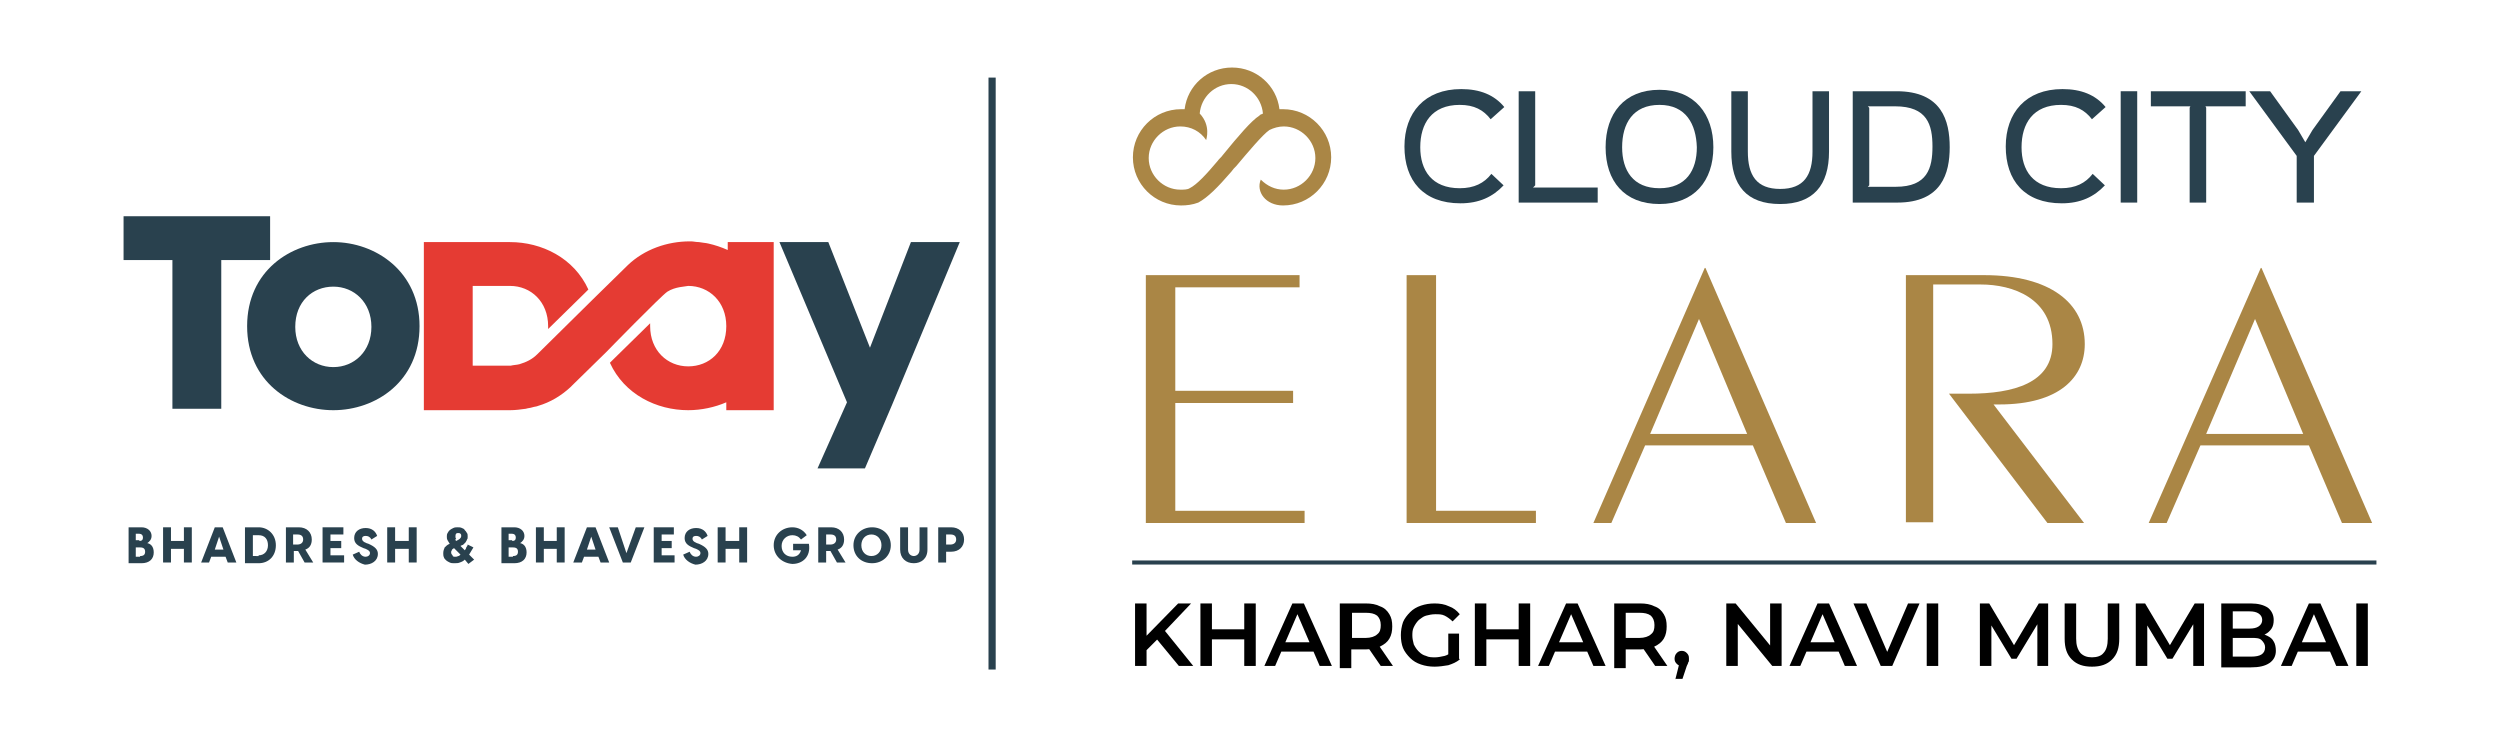 <?xml version="1.0" encoding="utf-8"?>
<!-- Generator: Adobe Illustrator 25.4.1, SVG Export Plug-In . SVG Version: 6.00 Build 0)  -->
<svg version="1.1" id="Layer_1" xmlns="http://www.w3.org/2000/svg" xmlns:xlink="http://www.w3.org/1999/xlink" x="0px" y="0px"
	 viewBox="0 0 348 104" style="enable-background:new 0 0 348 104;" xml:space="preserve">
<style type="text/css">
	.st0{fill:#29414E;}
	.st1{fill:#E53B33;}
	.st2{fill:none;stroke:#29414E;stroke-miterlimit:10;}
	.st3{fill:none;stroke:#29414E;stroke-width:0.568;stroke-miterlimit:10;}
	.st4{fill:#AA8645;}
</style>
<g>
	<g>
		<path class="st0" d="M46.4,33.7c-5.9,0-12,4-12,11.7c0,7.7,6.1,11.7,12,11.7c5.9,0,12-4,12-11.7C58.4,37.8,52.3,33.7,46.4,33.7
			 M46.4,51.1c-2.9,0-5.3-2.2-5.3-5.6c0-3.5,2.4-5.6,5.3-5.6c2.9,0,5.3,2.2,5.3,5.6C51.7,48.9,49.3,51.1,46.4,51.1"/>
		<path class="st1" d="M101.3,33.7v1.1c-0.9-0.4-1.8-0.7-2.7-0.9c-0.4-0.1-0.8-0.1-1.3-0.2c-0.4,0-0.8-0.1-1.1-0.1
			c-0.1,0-0.1,0-0.2,0c-3.1,0-6.3,1.1-8.6,3.3l0,0l-4.9,4.8l-7.7,7.6c0,0,0,0,0,0c-0.7,0.7-1.5,1.1-2.5,1.4
			c-0.4,0.1-0.8,0.1-1.2,0.2c0,0,0,0,0,0c-2.8,0-0.2,0,0,0h-5.3V39.8H71c2.9,0,5.3,2.2,5.3,5.6c0,0.1,0,0.3,0,0.4l5.1-5l0.5-0.5
			c-2-4.4-6.5-6.6-10.9-6.6h-12v23.4h12c0.7,0,1.5-0.1,2.2-0.2c0.3-0.1,0.6-0.1,0.9-0.2c0.3-0.1,0.6-0.1,0.8-0.2
			c1.7-0.5,3.2-1.4,4.5-2.6l0.3-0.3l4.7-4.6c0,0,7.6-7.8,8.5-8.4c1.1-0.7,2.5-0.7,2.9-0.8c0,0,0,0,0,0c2.9,0,5.3,2.2,5.3,5.6
			c0,3.5-2.4,5.6-5.3,5.6c-2.9,0-5.3-2.2-5.3-5.6c0-0.1,0-0.3,0-0.4l-5.1,5l-0.5,0.5c2,4.4,6.5,6.6,10.9,6.6c1.8,0,3.7-0.4,5.3-1.1
			v1.1h6.6V33.7H101.3z"/>
		<polygon class="st0" points="126.8,33.7 121.1,48.4 115.3,33.7 108.5,33.7 117.9,56 113.8,65.2 120.4,65.2 124.2,56.3 133.6,33.7 
					"/>
		<polygon class="st0" points="37.6,30.1 17.2,30.1 17.2,36.2 24,36.2 24,56.9 30.8,56.9 30.8,36.2 37.6,36.2 		"/>
	</g>
	<g>
		<path class="st0" d="M17.8,73.4h1.9c0.8,0,1.4,0.5,1.4,1.2c0,0.5-0.3,0.8-0.6,1c0.5,0.1,0.9,0.5,0.9,1.3c0,0.9-0.6,1.5-1.7,1.5
			h-1.8V73.4z M19.4,75.3c0.4,0,0.5-0.2,0.5-0.5c0-0.3-0.2-0.5-0.5-0.5h-0.5v0.9H19.4z M19.5,77.4c0.5,0,0.7-0.2,0.7-0.6
			c0-0.4-0.2-0.6-0.7-0.6h-0.6v1.3H19.5z"/>
		<polygon class="st0" points="25.6,76.4 23.8,76.4 23.8,78.3 22.7,78.3 22.7,73.4 23.8,73.4 23.8,75.3 25.6,75.3 25.6,73.4 
			26.7,73.4 26.7,78.3 25.6,78.3 		"/>
		<path class="st0" d="M31,73.4l1.9,4.9h-1.2l-0.3-0.8h-2l-0.3,0.8H28l1.9-4.9H31z M31.1,76.5l-0.6-1.8l-0.6,1.8H31.1z"/>
		<path class="st0" d="M34.1,73.4H36c1.3,0,2.4,1,2.4,2.5c0,1.5-1,2.5-2.4,2.5h-1.9V73.4z M36,77.3c0.8,0,1.3-0.6,1.3-1.4
			c0-0.8-0.4-1.4-1.3-1.4h-0.8v2.9H36z"/>
		<path class="st0" d="M41.5,76.7h-0.6v1.6h-1.1v-4.9h1.8c1.1,0,1.8,0.7,1.8,1.7c0,0.7-0.3,1.2-0.9,1.4l1.1,1.8h-1.2L41.5,76.7z
			 M41.4,75.8c0.4,0,0.8-0.2,0.8-0.7c0-0.5-0.3-0.7-0.8-0.7h-0.6v1.4H41.4z"/>
		<polygon class="st0" points="44.9,73.4 47.8,73.4 47.8,74.4 46,74.4 46,75.3 47.5,75.3 47.5,76.3 46,76.3 46,77.3 47.9,77.3 
			47.9,78.3 44.9,78.3 		"/>
		<path class="st0" d="M49.1,77.2l0.9-0.4c0.1,0.3,0.4,0.7,0.9,0.7c0.3,0,0.6-0.2,0.6-0.5c0-0.3-0.2-0.4-0.6-0.6l-0.3-0.1
			c-0.7-0.3-1.3-0.6-1.3-1.4c0-0.9,0.7-1.4,1.6-1.4c0.9,0,1.4,0.5,1.6,1.1l-0.8,0.5c-0.2-0.4-0.5-0.5-0.8-0.5
			c-0.3,0-0.5,0.1-0.5,0.4c0,0.2,0.1,0.4,0.6,0.6l0.3,0.1c0.9,0.4,1.3,0.8,1.3,1.4c0,1-0.9,1.5-1.8,1.5C50,78.4,49.3,77.9,49.1,77.2
			"/>
		<polygon class="st0" points="56.9,76.4 55,76.4 55,78.3 53.9,78.3 53.9,73.4 55,73.4 55,75.3 56.9,75.3 56.9,73.4 58,73.4 
			58,78.3 56.9,78.3 		"/>
		<path class="st0" d="M64.7,77.9c-0.2,0.2-0.4,0.3-0.7,0.4c-0.2,0.1-0.5,0.1-0.8,0.1c-0.2,0-0.4,0-0.6-0.1
			c-0.2-0.1-0.4-0.2-0.5-0.3c-0.1-0.1-0.3-0.3-0.3-0.4c-0.1-0.2-0.1-0.4-0.1-0.6v0c0-0.3,0.1-0.6,0.2-0.8c0.2-0.2,0.4-0.4,0.7-0.5
			c-0.1-0.2-0.2-0.3-0.3-0.5c-0.1-0.2-0.1-0.3-0.1-0.5v0c0-0.2,0-0.3,0.1-0.5c0.1-0.2,0.2-0.3,0.3-0.4c0.1-0.1,0.3-0.2,0.5-0.3
			c0.2-0.1,0.4-0.1,0.6-0.1c0.2,0,0.4,0,0.6,0.1c0.2,0.1,0.3,0.1,0.4,0.3c0.1,0.1,0.2,0.2,0.3,0.4c0.1,0.1,0.1,0.3,0.1,0.5v0
			c0,0.2,0,0.3-0.1,0.4c0,0.1-0.1,0.2-0.2,0.4c-0.1,0.1-0.2,0.2-0.3,0.3c-0.1,0.1-0.3,0.1-0.4,0.2l0.6,0.6c0.1-0.1,0.2-0.3,0.2-0.4
			c0.1-0.1,0.2-0.3,0.2-0.4l0.8,0.4c-0.1,0.2-0.2,0.3-0.3,0.5c-0.1,0.2-0.2,0.3-0.3,0.5l0.7,0.7l-0.8,0.6L64.7,77.9z M63.4,77.5
			c0.1,0,0.2,0,0.4-0.1c0.1,0,0.2-0.1,0.3-0.2l-0.9-0.9c-0.2,0.1-0.3,0.2-0.3,0.3c-0.1,0.1-0.1,0.2-0.1,0.3v0c0,0.2,0.1,0.3,0.2,0.4
			C63,77.5,63.2,77.5,63.4,77.5 M63.5,75.3c0.2-0.1,0.4-0.2,0.5-0.3c0.1-0.1,0.2-0.2,0.2-0.4v0c0-0.1,0-0.2-0.1-0.3
			c-0.1-0.1-0.2-0.1-0.3-0.1c-0.1,0-0.3,0-0.3,0.1c-0.1,0.1-0.1,0.2-0.1,0.4v0c0,0.1,0,0.2,0.1,0.3C63.3,75.1,63.4,75.2,63.5,75.3"
			/>
		<path class="st0" d="M69.7,73.4h1.9c0.8,0,1.4,0.5,1.4,1.2c0,0.5-0.3,0.8-0.6,1c0.5,0.1,0.9,0.5,0.9,1.3c0,0.9-0.6,1.5-1.7,1.5
			h-1.8V73.4z M71.3,75.3c0.4,0,0.5-0.2,0.5-0.5c0-0.3-0.2-0.5-0.5-0.5h-0.5v0.9H71.3z M71.4,77.4c0.5,0,0.7-0.2,0.7-0.6
			c0-0.4-0.2-0.6-0.7-0.6h-0.6v1.3H71.4z"/>
		<polygon class="st0" points="77.5,76.4 75.7,76.4 75.7,78.3 74.6,78.3 74.6,73.4 75.7,73.4 75.7,75.3 77.5,75.3 77.5,73.4 
			78.6,73.4 78.6,78.3 77.5,78.3 		"/>
		<path class="st0" d="M82.9,73.4l1.9,4.9h-1.2l-0.3-0.8h-2L81,78.3h-1.2l1.9-4.9H82.9z M82.9,76.5l-0.6-1.8l-0.6,1.8H82.9z"/>
		<polygon class="st0" points="84.8,73.4 86,73.4 87.2,77 88.5,73.4 89.7,73.4 87.8,78.3 86.7,78.3 		"/>
		<polygon class="st0" points="91,73.4 93.8,73.4 93.8,74.4 92.1,74.4 92.1,75.3 93.5,75.3 93.5,76.3 92.1,76.3 92.1,77.3 
			93.9,77.3 93.9,78.3 91,78.3 		"/>
		<path class="st0" d="M95.1,77.2l0.9-0.4c0.1,0.3,0.4,0.7,0.9,0.7c0.3,0,0.6-0.2,0.6-0.5c0-0.3-0.2-0.4-0.6-0.6l-0.3-0.1
			c-0.7-0.3-1.3-0.6-1.3-1.4c0-0.9,0.7-1.4,1.6-1.4c0.9,0,1.4,0.5,1.6,1.1l-0.8,0.5c-0.2-0.4-0.5-0.5-0.8-0.5
			c-0.3,0-0.5,0.1-0.5,0.4c0,0.2,0.1,0.4,0.6,0.6l0.3,0.1c0.9,0.4,1.3,0.8,1.3,1.4c0,1-0.9,1.5-1.8,1.5C96,78.4,95.3,77.9,95.1,77.2
			"/>
		<polygon class="st0" points="102.9,76.4 101,76.4 101,78.3 99.9,78.3 99.9,73.4 101,73.4 101,75.3 102.9,75.3 102.9,73.4 
			104,73.4 104,78.3 102.9,78.3 		"/>
		<path class="st0" d="M107.7,75.9c0-1.5,1.2-2.5,2.6-2.5c0.7,0,1.5,0.3,2,1.1l-0.8,0.6c-0.3-0.4-0.7-0.6-1.2-0.6
			c-0.8,0-1.5,0.6-1.5,1.5c0,0.9,0.6,1.5,1.5,1.5c0.5,0,1-0.2,1.2-0.9h-1.1v-0.9h2.2c0.3,1.8-0.9,2.8-2.3,2.8
			C108.9,78.4,107.7,77.4,107.7,75.9"/>
		<path class="st0" d="M115.6,76.7H115v1.6h-1.1v-4.9h1.8c1.1,0,1.8,0.7,1.8,1.7c0,0.7-0.3,1.2-0.9,1.4l1.1,1.8h-1.2L115.6,76.7z
			 M115.6,75.8c0.4,0,0.8-0.2,0.8-0.7c0-0.5-0.3-0.7-0.8-0.7H115v1.4H115.6z"/>
		<path class="st0" d="M118.8,75.9c0-1.5,1.2-2.5,2.6-2.5c1.4,0,2.6,1,2.6,2.5c0,1.5-1.2,2.5-2.6,2.5
			C119.9,78.4,118.8,77.4,118.8,75.9 M121.3,77.4c0.8,0,1.4-0.6,1.4-1.5c0-0.9-0.6-1.5-1.4-1.5c-0.8,0-1.4,0.6-1.4,1.5
			C119.9,76.8,120.5,77.4,121.3,77.4"/>
		<path class="st0" d="M125.3,76.5v-3.1h1.1v3.1c0,0.7,0.5,0.9,0.8,0.9s0.8-0.2,0.8-0.9v-3.1h1.1v3.1c0,1.3-0.9,1.9-1.9,1.9
			C126.1,78.4,125.3,77.7,125.3,76.5"/>
		<path class="st0" d="M130.6,73.4h1.8c1.1,0,1.8,0.7,1.8,1.7c0,1-0.7,1.7-1.8,1.7h-0.7v1.5h-1.1V73.4z M132.3,75.8
			c0.4,0,0.8-0.2,0.8-0.7c0-0.5-0.3-0.7-0.8-0.7h-0.6v1.4H132.3z"/>
	</g>
	<line class="st2" x1="138.1" y1="10.8" x2="138.1" y2="93.2"/>
	<line class="st3" x1="157.6" y1="78.3" x2="330.8" y2="78.3"/>
	<g>
		<path class="st4" d="M159.5,72.8V38.3h21.4V40h-17.3v14.4h16.4v1.7h-16.4v15h18v1.7H159.5z"/>
		<path class="st4" d="M195.8,72.8V38.3h4.1v32.8h13.9v1.7H195.8z"/>
		<path class="st4" d="M237.3,37.3h0.1l15.4,35.5h-4.2l-4.6-10.8H229l-4.7,10.8h-2.5L237.3,37.3z M229.7,60.4h13.5l-6.7-16
			L229.7,60.4z"/>
		<path class="st4" d="M265.3,72.8V38.3h10.9c9.2,0,14,3.9,14,9.6c0,4.6-3.5,8.4-11.9,8.4h-0.8l12.6,16.5h-5.1l-13.7-18h2.8
			c6.2,0,11.6-1.5,11.6-6.9c0-6.4-5.5-8.3-10-8.3h-6.6v33.1H265.3z"/>
		<path class="st4" d="M314.7,37.3h0.1l15.4,35.5h-4.2l-4.6-10.8h-15.1l-4.7,10.8h-2.5L314.7,37.3z M307.1,60.4h13.5l-6.7-16
			L307.1,60.4z"/>
	</g>
	<g>
		<path class="st4" d="M178.6,28.6c3.7,0,6.7-3,6.7-6.7c0-3.7-3-6.7-6.7-6.7c-0.2,0-0.4,0-0.5,0c-0.4-3.3-3.2-5.8-6.6-5.8
			c-3.4,0-6.2,2.5-6.6,5.8c-0.2,0-0.3,0-0.5,0c-3.7,0-6.7,3-6.7,6.7c0,3.7,3,6.7,6.7,6.7c0.8,0,1.6-0.1,2.4-0.4
			c1.3-0.7,2.7-2.1,4.6-4.3c0.2-0.3,0.4-0.5,0.7-0.8c1.6-1.9,3.7-4.4,4.6-5c0.6-0.3,1.3-0.5,2-0.5c2.4,0,4.4,2,4.4,4.4
			c0,2.4-2,4.4-4.4,4.4c-1.2,0-2.3-0.5-3.2-1.4C174.8,26.7,176.2,28.6,178.6,28.6 M167,15.8c0.2-2.3,2.1-4.1,4.4-4.1
			c2.3,0,4.2,1.8,4.4,4.1c-0.1,0.1-0.3,0.1-0.4,0.2l-0.1,0.1c-1.1,0.7-2.9,2.8-5.1,5.5c-0.2,0.3-0.5,0.5-0.7,0.8
			c-1.6,1.9-2.9,3.3-3.9,3.8c-0.3,0.2-0.8,0.2-1.3,0.2c-2.4,0-4.4-2-4.4-4.4c0-2.4,2-4.4,4.4-4.4c1.5,0,2.8,0.7,3.6,1.9
			C167.9,19.4,168.6,17.5,167,15.8"/>
		<path class="st0" d="M207.5,16.6c-1-1.3-2.3-2-4.3-2c-3.9,0-5.5,2.6-5.5,5.9c0,3.2,1.6,5.7,5.5,5.7c2,0,3.4-0.7,4.4-2l1.7,1.6
			c-1.5,1.6-3.4,2.5-6,2.5c-5.2,0-7.8-3.2-7.8-7.9c0-4.7,2.8-8,7.9-8c2.6,0,4.6,0.8,6,2.5L207.5,16.6z"/>
		<polygon class="st0" points="222.4,28.2 211.4,28.2 211.4,12.7 213.7,12.7 213.7,25.8 213.4,26.1 222.4,26.1 		"/>
		<path class="st0" d="M231,28.4c-4.9,0-7.5-3.2-7.5-7.9c0-4.7,2.6-8,7.5-8c4.9,0,7.5,3.4,7.5,8C238.5,25.2,235.8,28.4,231,28.4
			 M231,14.6c-3.7,0-5.2,2.6-5.2,5.9c0,3.2,1.5,5.7,5.2,5.7c3.7,0,5.2-2.5,5.2-5.7C236.1,17.3,234.7,14.6,231,14.6"/>
		<path class="st0" d="M254.6,21.1c0,4.7-2.2,7.3-6.8,7.3c-4.7,0-6.8-2.6-6.8-7.3v-8.4h2.3v8.4c0,3.3,1.2,5.2,4.5,5.2
			c3.3,0,4.5-1.9,4.5-5.2v-8.4h2.3V21.1z"/>
		<path class="st0" d="M264.1,28.2h-6.2V12.7h6.1c6.3,0,7.4,4.1,7.4,7.8C271.4,24.1,270.3,28.2,264.1,28.2 M263.8,14.8H260l0.2,0.2
			v10.8l-0.2,0.2h3.9c4.4,0,5.1-2.6,5.1-5.6C269,17.4,268.3,14.8,263.8,14.8"/>
		<path class="st0" d="M291.2,16.6c-1-1.3-2.3-2-4.3-2c-3.9,0-5.5,2.6-5.5,5.9c0,3.2,1.6,5.7,5.5,5.7c2,0,3.4-0.7,4.4-2l1.7,1.6
			c-1.5,1.6-3.4,2.5-6,2.5c-5.2,0-7.8-3.2-7.8-7.9c0-4.7,2.8-8,7.9-8c2.6,0,4.6,0.8,6,2.5L291.2,16.6z"/>
		<rect x="295.2" y="12.7" class="st0" width="2.3" height="15.5"/>
		<polygon class="st0" points="312.6,14.8 307,14.8 307.1,15 307.1,28.2 304.8,28.2 304.8,15 304.9,14.8 299.4,14.8 299.4,12.7 
			312.6,12.7 		"/>
		<polygon class="st0" points="328.7,12.7 322.1,21.7 322.1,28.2 319.7,28.2 319.7,21.7 313.1,12.7 316,12.7 319.9,18.1 320.9,19.8 
			320.9,19.8 321.9,18.1 325.8,12.7 		"/>
	</g>
	<g>
		<path d="M158,92.7V84h1.6v8.7H158z M159.5,90.6l-0.1-1.9L164,84h1.8l-3.8,4l-0.9,1L159.5,90.6z M164.1,92.7l-3.3-4l1.1-1.2
			l4.2,5.2H164.1z"/>
		<path d="M168.7,92.7h-1.6V84h1.6V92.7z M173.4,89h-4.8v-1.4h4.8V89z M173.2,84h1.6v8.7h-1.6V84z"/>
		<path d="M176,92.7l3.9-8.7h1.6l3.9,8.7h-1.7l-3.4-7.9h0.6l-3.4,7.9H176z M177.8,90.7l0.4-1.3h4.7l0.4,1.3H177.8z"/>
		<path d="M186.5,92.7V84h3.6c0.8,0,1.4,0.1,2,0.4c0.6,0.2,1,0.6,1.3,1.1c0.3,0.5,0.4,1,0.4,1.7c0,0.6-0.1,1.2-0.4,1.7
			c-0.3,0.5-0.7,0.8-1.3,1.1c-0.6,0.2-1.2,0.4-2,0.4h-2.7l0.7-0.7v3.3H186.5z M188.2,89.6l-0.7-0.8h2.6c0.7,0,1.3-0.2,1.6-0.5
			c0.4-0.3,0.5-0.7,0.5-1.3c0-0.6-0.2-1-0.5-1.3c-0.4-0.3-0.9-0.4-1.6-0.4h-2.6l0.7-0.8V89.6z M192.2,92.7l-2.2-3.2h1.7l2.2,3.2
			H192.2z"/>
		<path d="M199.7,92.8c-0.7,0-1.3-0.1-1.9-0.3c-0.6-0.2-1.1-0.5-1.5-0.9s-0.8-0.9-1-1.4c-0.2-0.5-0.3-1.1-0.3-1.8
			c0-0.6,0.1-1.2,0.3-1.8c0.2-0.5,0.6-1,1-1.4c0.4-0.4,0.9-0.7,1.5-0.9c0.6-0.2,1.2-0.3,1.9-0.3c0.7,0,1.4,0.1,2,0.4
			c0.6,0.2,1.1,0.6,1.5,1.1l-1,1c-0.3-0.3-0.7-0.6-1.1-0.8c-0.4-0.2-0.8-0.2-1.3-0.2c-0.5,0-0.9,0.1-1.3,0.2c-0.4,0.1-0.7,0.4-1,0.6
			c-0.3,0.3-0.5,0.6-0.7,1c-0.2,0.4-0.2,0.8-0.2,1.2c0,0.4,0.1,0.8,0.2,1.2c0.2,0.4,0.4,0.7,0.7,1c0.3,0.3,0.6,0.5,1,0.6
			c0.4,0.2,0.8,0.2,1.3,0.2c0.4,0,0.8-0.1,1.3-0.2c0.4-0.1,0.8-0.4,1.2-0.7l0.9,1.2c-0.5,0.4-1,0.6-1.6,0.8
			C201,92.7,200.3,92.8,199.7,92.8z M201.6,91.5v-3.3h1.5v3.5L201.6,91.5z"/>
		<path d="M206.9,92.7h-1.6V84h1.6V92.7z M211.5,89h-4.8v-1.4h4.8V89z M211.4,84h1.6v8.7h-1.6V84z"/>
		<path d="M214.1,92.7l3.9-8.7h1.6l3.9,8.7h-1.7l-3.4-7.9h0.6l-3.4,7.9H214.1z M215.9,90.7l0.4-1.3h4.7l0.4,1.3H215.9z"/>
		<path d="M224.7,92.7V84h3.6c0.8,0,1.4,0.1,2,0.4c0.6,0.2,1,0.6,1.3,1.1s0.4,1,0.4,1.7c0,0.6-0.1,1.2-0.4,1.7s-0.7,0.8-1.3,1.1
			c-0.6,0.2-1.2,0.4-2,0.4h-2.7l0.7-0.7v3.3H224.7z M226.3,89.6l-0.7-0.8h2.6c0.7,0,1.3-0.2,1.6-0.5c0.4-0.3,0.5-0.7,0.5-1.3
			c0-0.6-0.2-1-0.5-1.3c-0.4-0.3-0.9-0.4-1.6-0.4h-2.6l0.7-0.8V89.6z M230.4,92.7l-2.2-3.2h1.7l2.2,3.2H230.4z"/>
		<path d="M233.2,94.6l0.7-2.8l0.2,0.9c-0.3,0-0.5-0.1-0.7-0.3c-0.2-0.2-0.3-0.4-0.3-0.7c0-0.3,0.1-0.6,0.3-0.8
			c0.2-0.2,0.4-0.3,0.7-0.3c0.3,0,0.5,0.1,0.7,0.3c0.2,0.2,0.3,0.4,0.3,0.7c0,0.1,0,0.2,0,0.3c0,0.1,0,0.2-0.1,0.3
			c0,0.1-0.1,0.3-0.2,0.5l-0.6,1.8H233.2z"/>
		<path d="M240.3,92.7V84h1.3l5.5,6.7h-0.7V84h1.6v8.7h-1.3l-5.5-6.7h0.7v6.7H240.3z"/>
		<path d="M249.1,92.7l3.9-8.7h1.6l3.9,8.7h-1.7l-3.4-7.9h0.6l-3.4,7.9H249.1z M251,90.7l0.4-1.3h4.7l0.4,1.3H251z"/>
		<path d="M261.8,92.7L258,84h1.8l3.4,7.9h-1l3.4-7.9h1.6l-3.8,8.7H261.8z"/>
		<path d="M268.2,92.7V84h1.6v8.7H268.2z"/>
		<path d="M275.6,92.7V84h1.3l3.8,6.4H280l3.8-6.4h1.3l0,8.7h-1.5l0-6.3h0.3l-3.2,5.3H280l-3.2-5.3h0.4v6.3H275.6z"/>
		<path d="M291.2,92.8c-1.2,0-2.1-0.3-2.8-1c-0.7-0.7-1-1.6-1-2.9V84h1.6v4.9c0,0.9,0.2,1.5,0.6,2c0.4,0.4,0.9,0.6,1.6,0.6
			s1.3-0.2,1.6-0.6c0.4-0.4,0.6-1.1,0.6-2V84h1.6v4.9c0,1.3-0.3,2.2-1,2.9C293.3,92.5,292.4,92.8,291.2,92.8z"/>
		<path d="M297.3,92.7V84h1.3l3.8,6.4h-0.7l3.8-6.4h1.3l0,8.7h-1.5l0-6.3h0.3l-3.2,5.3h-0.7l-3.2-5.3h0.4v6.3H297.3z"/>
		<path d="M309.2,92.7V84h4.1c1,0,1.8,0.2,2.4,0.6c0.5,0.4,0.8,1,0.8,1.7c0,0.5-0.1,0.9-0.3,1.2c-0.2,0.3-0.5,0.6-0.9,0.8
			s-0.8,0.3-1.2,0.3l0.2-0.4c0.5,0,0.9,0.1,1.3,0.3c0.4,0.2,0.7,0.4,0.9,0.8c0.2,0.3,0.3,0.8,0.3,1.3c0,0.7-0.3,1.3-0.9,1.7
			c-0.6,0.4-1.4,0.6-2.6,0.6H309.2z M310.8,91.4h2.6c0.6,0,1.1-0.1,1.4-0.3s0.5-0.5,0.5-1c0-0.4-0.2-0.7-0.5-1s-0.8-0.3-1.4-0.3
			h-2.7v-1.3h2.4c0.6,0,1-0.1,1.3-0.3c0.3-0.2,0.5-0.5,0.5-0.9c0-0.4-0.2-0.7-0.5-0.9c-0.3-0.2-0.7-0.3-1.3-0.3h-2.3V91.4z"/>
		<path d="M317.5,92.7l3.9-8.7h1.6l3.9,8.7h-1.7l-3.4-7.9h0.6l-3.4,7.9H317.5z M319.3,90.7l0.4-1.3h4.7l0.4,1.3H319.3z"/>
		<path d="M328,92.7V84h1.6v8.7H328z"/>
	</g>
</g>
</svg>
